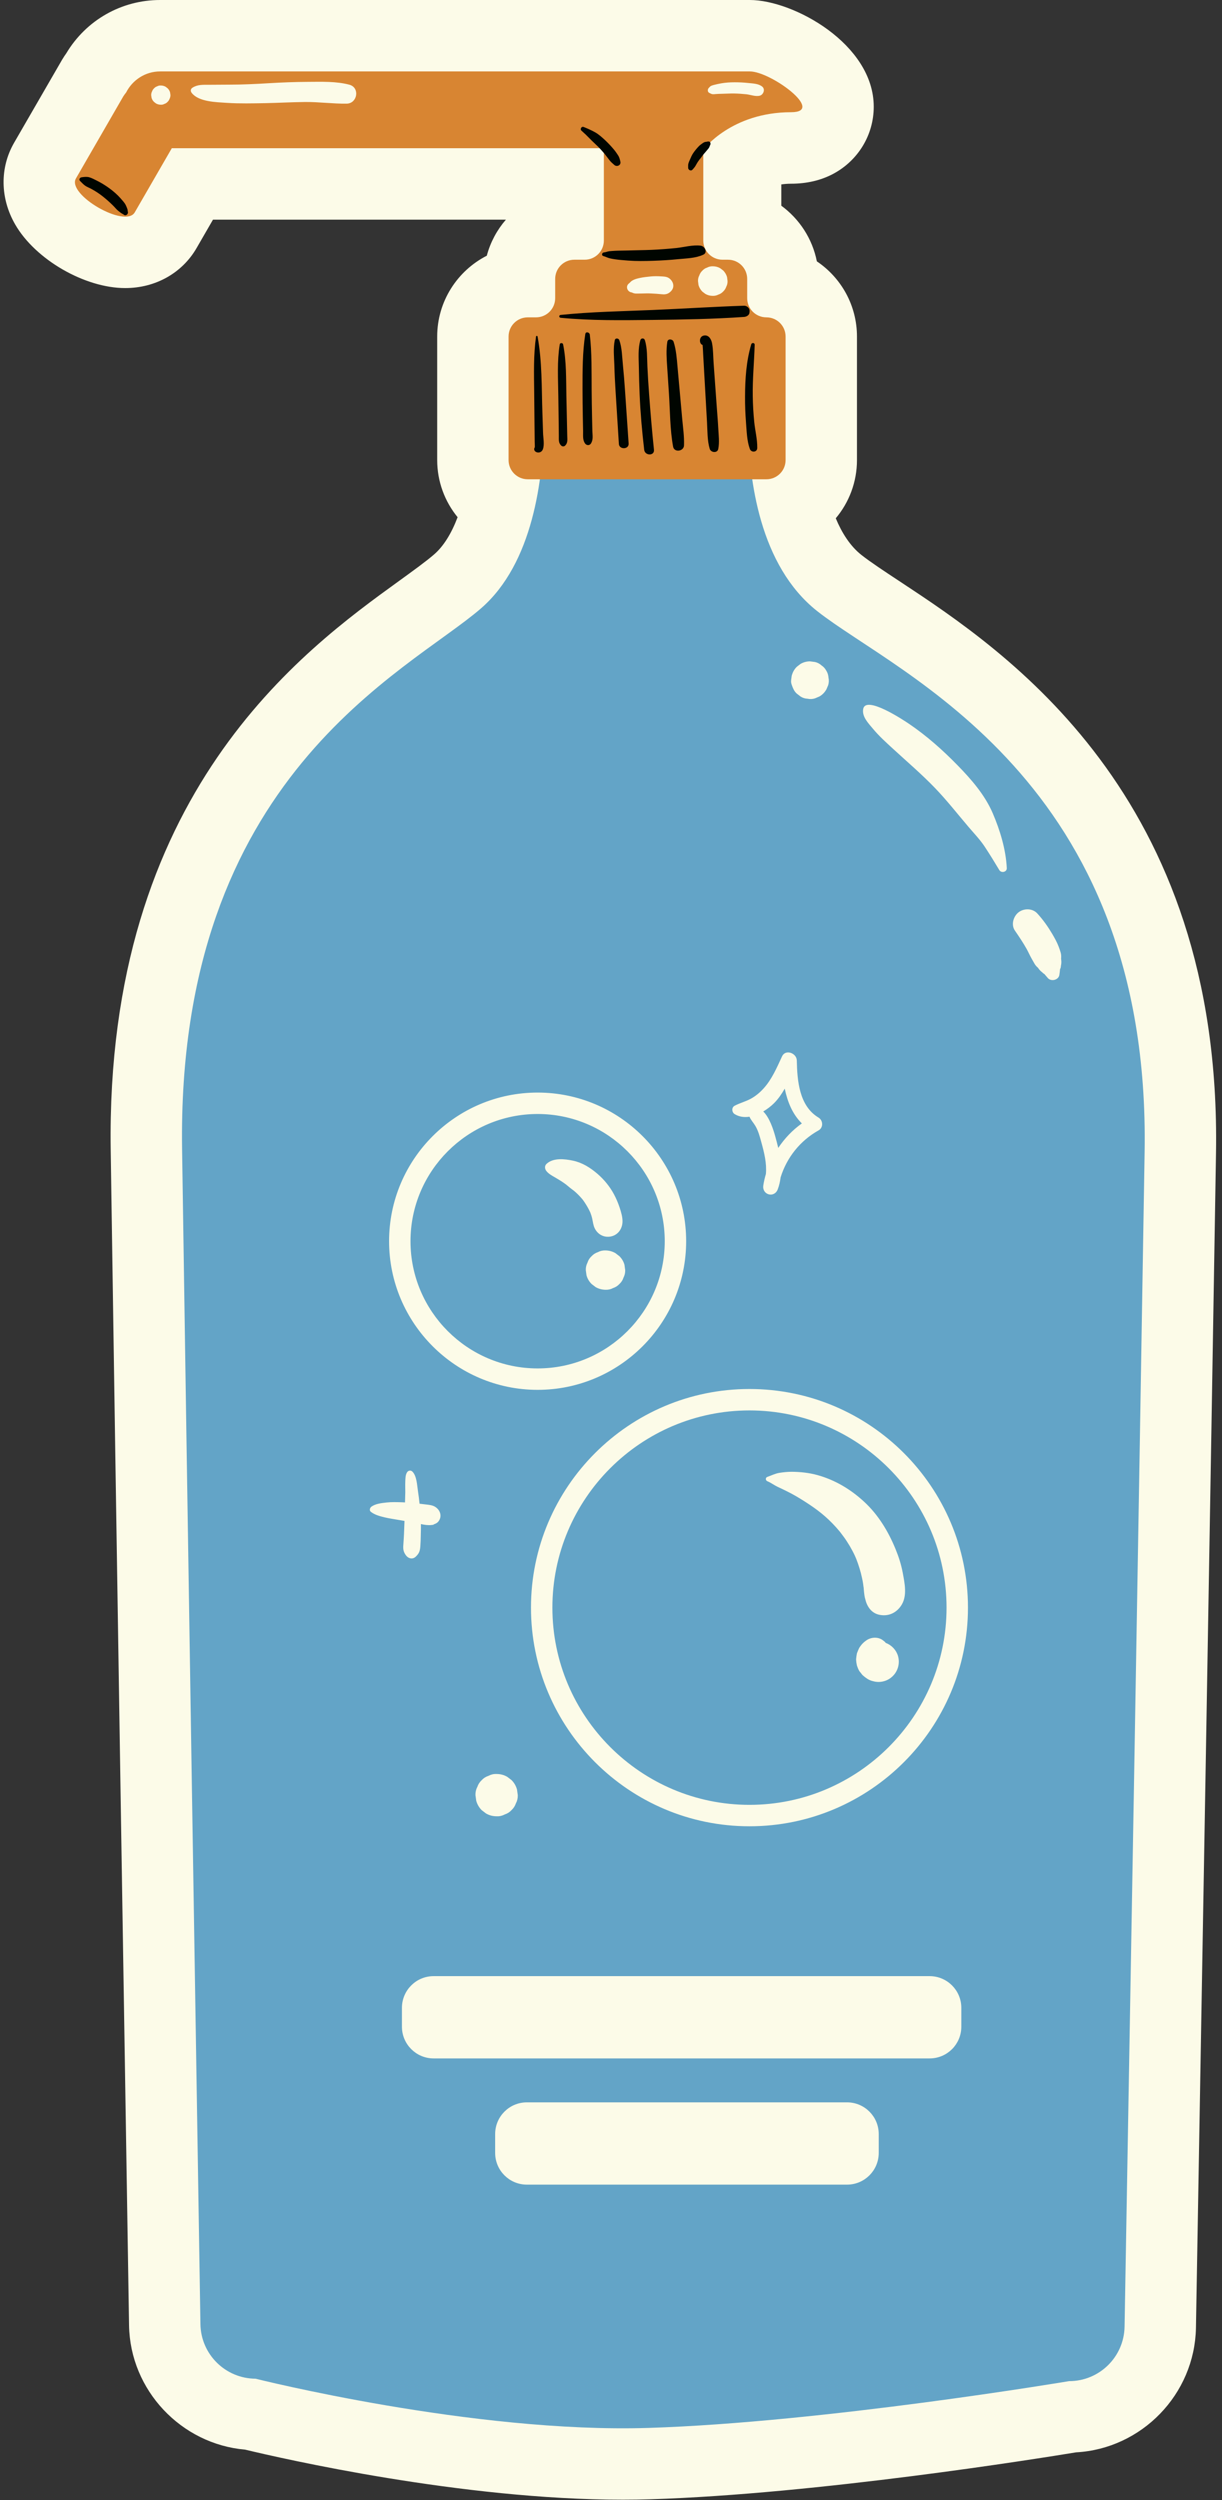 <?xml version="1.0" encoding="UTF-8"?><svg xmlns="http://www.w3.org/2000/svg" xmlns:xlink="http://www.w3.org/1999/xlink" height="350.0" preserveAspectRatio="xMidYMid meet" version="1.0" viewBox="-0.5 0.0 171.2 350.0" width="171.2" zoomAndPan="magnify"><rect x="-0.5" y="0.0" width="171.2" height="350.0" fill="#333333" stroke="none"/><g id="change1_1"><path d="M169.86,161.41c-0.67,41.65-2.21,130.41-2.81,164.51c-0.18,9.3-7.62,16.91-16.8,17.41 c-5.11,0.84-36.25,5.84-59.61,6.57c-1.28,0.04-2.57,0.06-3.88,0.06c-22.55,0-47.63-5.74-52.92-7.01 c-8.94-0.77-16.11-8.29-16.26-17.4c-0.37-22.81-1.89-118.06-2.57-164.55c-0.74-49.96,27.05-70.02,40.4-79.67 c2.03-1.47,3.79-2.74,4.93-3.73c1.29-1.12,2.4-2.89,3.27-5.19c-1.79-2.19-2.86-4.98-2.86-8.01V47.12c0-4.93,2.83-9.22,6.95-11.32 c0.5-1.89,1.43-3.61,2.68-5.05H29.34l-2.3,3.98c-2.03,3.51-5.77,5.6-10,5.6c-5.67,0-12.58-3.99-15.41-8.9 c-2.12-3.67-2.17-7.95-0.15-11.45L8.2,8.36c0.21-0.35,0.41-0.65,0.59-0.9C11.56,2.83,16.5,0,21.94,0h82.61 c6.1,0,17.36,6.16,17.36,14.94c0,3.95-2.19,7.55-5.7,9.41c-1.72,0.91-3.7,1.37-5.88,1.37c-0.5,0-0.96,0.04-1.37,0.1v2.98 c2.53,1.85,4.35,4.61,4.98,7.79c3.39,2.28,5.62,6.15,5.62,10.53v17.29c0,3.1-1.12,5.95-2.97,8.15c0.84,2.02,2,3.88,3.6,5.14 c1.27,1,3.21,2.28,5.46,3.76C140.26,91.1,170.68,111.15,169.86,161.41z" fill="#fcfbe8"/></g><g id="change2_1"><path d="M159.86,161.25c-0.71,44.32-2.33,137.29-2.81,164.5c-0.08,4.23-3.54,7.62-7.78,7.61c0,0-34.35,5.78-58.94,6.55 c-24.59,0.77-55.02-6.89-55.02-6.89c-4.23-0.02-7.66-3.41-7.73-7.63c-0.44-27.17-1.92-120.19-2.57-164.53 c-0.77-52.25,31.61-66.79,41.88-75.69c7.28-6.31,8.74-18.14,8.82-26c0.04-4.3,3.55-7.76,7.85-7.7l13.1,0.17 c4.22,0.05,7.62,3.47,7.65,7.69c0.07,7.85,1.62,19.85,9.67,26.22C125.24,94.45,160.71,108.98,159.86,161.25z" fill="#63a4c7"/></g><g id="change3_1"><path d="M110.33,15.71c-8.34,0-12.3,5.2-12.3,5.28v12.68c0,1.49,1.2,2.69,2.69,2.69h0.77c1.49,0,2.69,1.2,2.69,2.69 v2.69c0,1.49,1.2,2.69,2.69,2.69s2.69,1.2,2.69,2.69v17.29c0,1.49-1.2,2.69-2.69,2.69H73.44c-1.49,0-2.69-1.2-2.69-2.69V47.12 c0-1.49,1.2-2.69,2.69-2.69h1.15c1.49,0,2.69-1.2,2.69-2.69v-2.69c0-1.49,1.2-2.69,2.69-2.69h1.44c1.49,0,2.69-1.2,2.69-2.69V20.99 c0-0.08,0.01-0.16,0.02-0.24H23.57l-5.19,8.98c-1.32,2.28-9.55-2.48-8.24-4.75l6.63-11.48c0.12-0.2,0.26-0.37,0.4-0.55 c0.88-1.74,2.68-2.95,4.77-2.95h82.61C107.52,10,115.21,15.71,110.33,15.71z" fill="#d88532"/></g><g id="change4_1"><path d="M100.13,59.99c0.05,0.94,0.18,1.93,0,2.85c-0.11,0.64-1.03,0.54-1.2,0c-0.35-1.15-0.31-2.56-0.38-3.75 c-0.07-1.29-0.15-2.59-0.22-3.88l-0.22-3.88c-0.03-0.6-0.07-1.19-0.1-1.79c-0.02-0.34-0.03-0.69-0.06-1.04 c0-0.01-0.01-0.1-0.02-0.21c-0.49-0.11-0.56-1.21,0.22-1.32c0.66-0.1,1.01,0.55,1.11,1.1c0.17,0.91,0.15,1.89,0.22,2.81 c0.15,2.04,0.29,4.08,0.44,6.12C99.99,58,100.08,58.99,100.13,59.99z M105.17,59.1c-0.12-1.2-0.19-2.41-0.21-3.62 c-0.04-2.41,0.2-4.81,0.27-7.22c0.01-0.28-0.4-0.32-0.48-0.06c-0.7,2.36-0.86,4.84-0.87,7.29c-0.01,1.21,0.04,2.42,0.13,3.62 c0.1,1.21,0.12,2.59,0.54,3.74c0.2,0.55,1.04,0.49,1.04-0.14C105.61,61.5,105.29,60.29,105.17,59.1z M17.39,29.51 c0-0.09-0.02-0.18-0.05-0.26c-0.06-0.18-0.14-0.36-0.22-0.53c-0.16-0.33-0.45-0.63-0.69-0.91c-0.48-0.55-1.02-1.02-1.61-1.45 c-0.56-0.41-1.15-0.77-1.77-1.08c-0.33-0.16-0.69-0.36-1.04-0.46c-0.35-0.1-0.73-0.05-1.08,0c-0.25,0.03-0.42,0.32-0.21,0.52 c0.23,0.23,0.44,0.46,0.7,0.65c0.27,0.19,0.61,0.31,0.9,0.47c0.55,0.3,1.09,0.65,1.58,1.04c0.5,0.4,0.99,0.83,1.44,1.28 c0.25,0.24,0.46,0.53,0.74,0.75c0.12,0.09,0.24,0.18,0.35,0.27c0.15,0.11,0.31,0.17,0.45,0.28c0.26,0.2,0.61-0.13,0.54-0.41 c-0.01-0.06-0.02-0.08-0.03-0.09C17.39,29.56,17.39,29.54,17.39,29.51z M82.13,19.41c0.39,0.41,0.82,0.78,1.22,1.18 c0.19,0.2,0.38,0.4,0.56,0.61c0.09,0.1,0.17,0.2,0.26,0.3c0.05,0.06,0.1,0.12,0.15,0.19s0.03,0.03,0.06,0.08 c0.16,0.21,0.39,0.5,0.51,0.66c0.2,0.26,0.43,0.45,0.68,0.67c0.37,0.32,0.98,0.02,0.84-0.49c-0.07-0.3-0.14-0.6-0.32-0.87 c-0.18-0.27-0.36-0.54-0.57-0.79c-0.38-0.46-0.79-0.89-1.22-1.3c-0.44-0.41-0.9-0.83-1.43-1.13c-0.52-0.29-1.06-0.53-1.62-0.75 c-0.28-0.11-0.52,0.31-0.3,0.51C81.36,18.64,81.75,19.02,82.13,19.41z M96.51,23.76c0.11-0.13,0.24-0.26,0.34-0.4 c0.1-0.14,0.18-0.31,0.27-0.46c0.09-0.15,0.18-0.3,0.29-0.44c0.05-0.07,0.1-0.13,0.15-0.2c0-0.01,0-0.01,0.01-0.01 c0-0.01,0.01-0.01,0.02-0.02c0.05-0.06,0.1-0.13,0.15-0.19c0.05-0.07,0.1-0.14,0.14-0.2c0.02-0.03,0.04-0.05,0.06-0.08 c0.01-0.02,0.02-0.03,0.03-0.04c0.11-0.14,0.23-0.27,0.34-0.4c0.11-0.12,0.21-0.26,0.32-0.38c0.14-0.16,0.26-0.31,0.3-0.5v0.01 c-0.02,0.05,0.03-0.07,0.03-0.08c0.02-0.05,0.04-0.09,0.07-0.14c0.02-0.11,0.02-0.25-0.07-0.34c-0.13-0.14-0.35-0.07-0.53-0.03 c-0.2-0.01-0.39,0.11-0.55,0.23s-0.34,0.24-0.48,0.39c-0.27,0.28-0.53,0.59-0.75,0.91c-0.2,0.28-0.35,0.62-0.48,0.93 c-0.08,0.19-0.18,0.39-0.23,0.59c-0.05,0.19-0.03,0.41-0.03,0.6C95.92,23.79,96.3,24,96.51,23.76z M97.95,21.75 c0,0-0.01,0.01-0.01,0.01c0,0,0,0,0,0C97.94,21.76,97.94,21.76,97.95,21.75z M84.88,35.17c-0.27,0.03-0.52,0.15-0.78,0.17 c-0.27,0.03-0.37,0.43-0.07,0.51c0.34,0.09,0.62,0.26,0.97,0.33c0.22,0.05,0.44,0.09,0.66,0.12c0.6,0.09,1.22,0.13,1.83,0.18 c1.17,0.09,2.35,0.07,3.53,0.03c1.18-0.04,2.35-0.11,3.52-0.23c1.14-0.11,2.41-0.13,3.46-0.61c0.71-0.29,0.25-1.21-0.35-1.28 c-1.09-0.13-2.29,0.21-3.37,0.33c-1.17,0.12-2.35,0.21-3.52,0.26c-1.13,0.05-2.27,0.05-3.4,0.09c-0.57,0.02-1.13,0.01-1.7,0.04 C85.4,35.12,85.14,35.15,84.88,35.17z M104.5,43.8c0.02-0.18,0.03-0.27,0-0.43c-0.08-0.32-0.42-0.58-0.75-0.57 c-4.28,0.14-8.57,0.42-12.85,0.6c-4.29,0.18-8.58,0.25-12.86,0.69c-0.25,0.03-0.25,0.37,0,0.4c4.28,0.41,8.56,0.35,12.86,0.3 c4.28-0.05,8.57-0.12,12.85-0.42C104.06,44.35,104.45,44.15,104.5,43.8z M75.49,57.78c-0.12-3.55-0.03-7.18-0.68-10.68 c-0.02-0.1-0.19-0.1-0.21,0c-0.37,2.6-0.29,5.23-0.26,7.86c0.01,1.36,0.03,2.71,0.04,4.07c0.01,0.63,0.01,1.25,0.02,1.88 c0,0.31,0,0.63,0.01,0.94c0.01,0.21,0.02,0.42,0.02,0.63c-0.01,0.06-0.01,0.1-0.01,0.14c-0.41,0.68,0.83,1.11,1.14,0.27 c0.24-0.66,0.04-1.6,0.02-2.29C75.55,59.66,75.52,58.72,75.49,57.78z M78.93,59.12c-0.03-1.22-0.05-2.44-0.08-3.66 c-0.05-2.41,0.02-4.88-0.46-7.25c-0.05-0.23-0.43-0.24-0.47,0c-0.39,2.38-0.23,4.84-0.2,7.25c0.02,1.22,0.03,2.44,0.05,3.66 c0.01,0.63,0.02,1.27,0.02,1.9c0.01,0.52-0.07,0.98,0.33,1.36c0.15,0.15,0.41,0.16,0.56,0c0.39-0.39,0.3-0.83,0.29-1.36 C78.96,60.39,78.94,59.75,78.93,59.12z M82.45,58.6c-0.03-1.32-0.05-2.65-0.06-3.97c-0.02-2.58,0.04-5.23-0.26-7.79 c-0.04-0.32-0.56-0.47-0.63-0.08c-0.4,2.53-0.39,5.17-0.39,7.73c0,1.27,0.02,2.55,0.04,3.82c0.01,0.69,0.02,1.37,0.04,2.06 c0.01,0.59-0.08,1.22,0.27,1.71c0.21,0.3,0.63,0.33,0.84,0c0.33-0.54,0.21-1.12,0.19-1.72C82.47,59.77,82.46,59.18,82.45,58.6z M86.77,51.1c-0.12-1.15-0.12-2.38-0.5-3.47c-0.1-0.29-0.57-0.35-0.64,0c-0.24,1.13-0.1,2.32-0.06,3.47 c0.03,1.22,0.09,2.44,0.17,3.66c0.15,2.44,0.31,4.89,0.46,7.33c-0.01,0.89,1.43,0.87,1.37,0l-0.5-7.33 C86.99,53.54,86.89,52.32,86.77,51.1z M90.2,51.3c-0.06-1.19,0.01-2.54-0.36-3.69c-0.1-0.3-0.52-0.31-0.62,0 c-0.35,1.15-0.24,2.5-0.22,3.69c0.02,1.3,0.06,2.6,0.11,3.9c0.11,2.6,0.34,5.19,0.64,7.77c0.1,0.86,1.46,0.88,1.37,0 c-0.27-2.58-0.49-5.18-0.68-7.77C90.34,53.9,90.26,52.6,90.2,51.3z M94.75,55.01c-0.11-1.22-0.22-2.44-0.33-3.66 c-0.1-1.15-0.19-2.39-0.55-3.5c-0.13-0.39-0.8-0.48-0.88,0c-0.18,1.15-0.1,2.34-0.02,3.5c0.08,1.27,0.17,2.53,0.25,3.8 c0.16,2.44,0.14,4.97,0.58,7.38c0.16,0.88,1.54,0.66,1.53-0.21c0.04-1.21-0.14-2.45-0.25-3.65C94.97,57.45,94.86,56.23,94.75,55.01z" fill="#000500"/></g><g id="change1_2"><path d="M138.58,113.85c1.02,2.38,1.84,5.06,1.97,7.68c0.03,0.57-0.78,0.74-1.05,0.28c-0.66-1.11-1.31-2.16-2.02-3.24 c-0.67-1.02-1.49-1.86-2.28-2.79c-1.57-1.84-3.05-3.74-4.73-5.48c-1.85-1.92-3.88-3.65-5.84-5.45c-0.97-0.89-1.98-1.8-2.82-2.81 c-0.64-0.77-1.57-1.7-1.38-2.77c0.34-1.99,5.72,1.59,6.41,2.06c2.47,1.67,4.72,3.67,6.8,5.8 C135.57,109.1,137.48,111.29,138.58,113.85z M135.11,225.07c0,16.88-13.73,30.61-30.61,30.61c-16.88,0-30.61-13.73-30.61-30.61 c0-16.88,13.73-30.61,30.61-30.61C121.38,194.46,135.11,208.19,135.11,225.07z M132.11,225.07c0-15.22-12.39-27.61-27.61-27.61 c-15.22,0-27.61,12.39-27.61,27.61c0,15.22,12.39,27.61,27.61,27.61C119.72,252.68,132.11,240.29,132.11,225.07z M54.01,173.77 c0-11.47,9.34-20.81,20.81-20.81s20.81,9.33,20.81,20.81s-9.34,20.81-20.81,20.81S54.01,185.24,54.01,173.77z M57.01,173.77 c0,9.82,7.99,17.81,17.81,17.81c9.82,0,17.81-7.99,17.81-17.81s-7.99-17.81-17.81-17.81C65,155.96,57.01,163.95,57.01,173.77z M106.48,152.38c1.15-1.26,1.87-2.94,2.58-4.48c0.48-1.06,2.05-0.47,2.07,0.56c0.06,2.85,0.33,6.37,3.04,8c0.66,0.4,0.7,1.42,0,1.8 c-2.59,1.45-4.45,3.81-5.31,6.58c-0.07,0.56-0.19,1.12-0.4,1.67c-0.49,1.27-2.23,0.77-2.02-0.56c0.08-0.54,0.21-1.07,0.36-1.59 c0.14-1.5-0.24-3.01-0.65-4.49c-0.21-0.77-0.42-1.56-0.83-2.25c-0.28-0.47-0.63-0.82-0.82-1.28c-0.71,0.11-1.43,0.03-2.07-0.36 c-0.42-0.25-0.47-0.94,0-1.18c0.71-0.37,1.48-0.57,2.19-0.94C105.32,153.49,105.95,152.97,106.48,152.38z M107.94,154.45 c-0.41,0.41-0.94,0.82-1.51,1.16c0.89,0.85,1.43,2.58,1.67,3.44c0.15,0.54,0.3,1.1,0.43,1.66c0.89-1.33,2-2.5,3.31-3.43 c-1.33-1.31-2.01-3.03-2.4-4.87C109.02,153.14,108.55,153.84,107.94,154.45z M77.23,164.82c0.41,0.24,0.83,0.49,1.22,0.76 c0.09,0.07,0.18,0.13,0.28,0.2c0.05,0.03,0.44,0.31,0.18,0.13s0.11,0.1,0.16,0.14c0.18,0.16,0.36,0.3,0.56,0.45 c0.07,0.05,0.15,0.12,0.23,0.17c0.02,0.01,0.03,0.03,0.05,0.04c0.19,0.16,0.37,0.32,0.55,0.5c0.16,0.16,0.32,0.33,0.47,0.5 c0.08,0.09,0.15,0.18,0.23,0.27c0.01,0.01,0.01,0.02,0.02,0.03c0.29,0.4,0.55,0.82,0.78,1.25c0.09,0.16,0.16,0.33,0.24,0.49 c0.01,0.02,0.02,0.04,0.02,0.05c0.05,0.14,0.1,0.28,0.15,0.43c0.15,0.47,0.18,0.97,0.33,1.44c0.32,0.97,1.21,1.6,2.24,1.46 c1.04-0.14,1.71-0.98,1.77-2.01c0.04-0.65-0.2-1.47-0.41-2.09c-0.21-0.63-0.48-1.26-0.79-1.84c-0.57-1.06-1.37-2.04-2.28-2.83 c-1.02-0.88-2.14-1.59-3.47-1.87c-1.15-0.24-2.76-0.43-3.7,0.46c-0.3,0.29-0.24,0.72,0,1.01C76.36,164.33,76.82,164.59,77.23,164.82 z M85.72,175.44c-0.43-0.25-0.89-0.37-1.39-0.38c-0.38-0.01-0.73,0.06-1.06,0.24c-0.34,0.11-0.64,0.3-0.89,0.57 c-0.27,0.25-0.46,0.54-0.57,0.89c-0.17,0.33-0.25,0.68-0.24,1.06c0.03,0.24,0.07,0.49,0.1,0.73c0.13,0.47,0.37,0.87,0.71,1.21 c0.19,0.14,0.37,0.29,0.56,0.43c0.43,0.25,0.89,0.37,1.39,0.38c0.38,0.01,0.73-0.06,1.06-0.24c0.34-0.11,0.64-0.3,0.89-0.57 c0.27-0.25,0.46-0.54,0.57-0.89c0.17-0.33,0.25-0.68,0.24-1.06c-0.04-0.24-0.07-0.49-0.1-0.73c-0.13-0.47-0.37-0.87-0.71-1.21 C86.09,175.73,85.91,175.58,85.72,175.44z M114.01,206.51c-1.15-0.32-2.4-0.45-3.59-0.46c-0.58,0-1.15,0.06-1.73,0.15 c-0.61,0.1-1.09,0.36-1.67,0.56c-0.32,0.11-0.29,0.5,0,0.62c0.49,0.2,0.93,0.54,1.41,0.77c0.42,0.19,0.84,0.4,1.25,0.6 c0.91,0.44,1.76,0.95,2.61,1.49c1.67,1.07,2.97,2.06,4.35,3.59c0.15,0.17,0.29,0.34,0.44,0.51c0.05,0.06,0.07,0.09,0.1,0.12 c0.03,0.04,0.07,0.09,0.13,0.17c0.3,0.39,0.59,0.78,0.85,1.19c0.27,0.41,0.52,0.83,0.75,1.27c0.13,0.24,0.25,0.48,0.36,0.72 c0.01,0.02,0.14,0.33,0.19,0.44c0.34,0.87,0.62,1.77,0.81,2.68c0.06,0.26,0.11,0.52,0.15,0.79c0.01,0.05,0.07,0.6,0.07,0.49 c0.02,0.2,0.04,0.4,0.05,0.6c0.03,0.35,0.23,1.68,0.11,0.62c0.13,1.17,0.75,2.35,2,2.63c1.24,0.28,2.38-0.21,3.08-1.25 c0.92-1.33,0.51-3.17,0.24-4.63c-0.21-1.14-0.57-2.25-1.01-3.32c-1.01-2.46-2.41-4.78-4.38-6.6 C118.7,208.52,116.49,207.19,114.01,206.51z M123.58,230c-0.03-0.04-0.06-0.09-0.1-0.13l-0.01-0.01c-0.06-0.06-0.33-0.26-0.39-0.3 c-0.45-0.29-1.04-0.35-1.55-0.21c-0.18,0.05-0.44,0.15-0.62,0.28c-0.35,0.25-0.47,0.35-0.64,0.57c0.03-0.04,0.07-0.09,0.1-0.13 c-0.02,0.02-0.05,0.04-0.07,0.07c-0.14,0.16-0.27,0.33-0.39,0.51c-0.02,0.03-0.04,0.06-0.05,0.09c-0.1,0.2-0.18,0.41-0.26,0.61 c-0.03,0.06-0.05,0.12-0.06,0.19c-0.04,0.24-0.08,0.48-0.1,0.73c0,0.03,0,0.06,0,0.09c0.01,0.25,0.05,0.5,0.1,0.74 c0.01,0.03,0.01,0.06,0.02,0.09c0.08,0.24,0.17,0.47,0.29,0.69c0.06,0.12,0.19,0.26,0.25,0.33c0.06,0.08,0.17,0.24,0.27,0.33 c0.19,0.17,0.4,0.34,0.62,0.48c0.25,0.16,0.54,0.29,0.84,0.35c0.5,0.14,1.01,0.14,1.51,0c0.48-0.13,0.9-0.38,1.25-0.73 c0.72-0.71,1-1.78,0.73-2.76C125.08,231.01,124.42,230.32,123.58,230z M56.1,214.74c-0.02,0.5-0.06,1-0.09,1.51 c-0.05,0.61-0.01,1,0.37,1.51c0.34,0.45,0.92,0.59,1.36,0.18c0.49-0.46,0.6-0.81,0.65-1.47c0.04-0.5,0.05-1,0.06-1.5 c0.02-0.54,0.02-1.07,0.02-1.6c0.5,0.11,1.01,0.19,1.5,0.13c0.02,0,0.03,0,0.05-0.01c0.08-0.01,0.16-0.01,0.24-0.03 c-0.01-0.01-0.01-0.03-0.02-0.04c0.27-0.08,0.53-0.21,0.7-0.44c0.51-0.68,0.26-1.5-0.38-1.96c-0.43-0.31-0.93-0.34-1.44-0.4 c-0.28-0.04-0.56-0.07-0.84-0.1c-0.06-0.58-0.13-1.16-0.22-1.73c-0.13-0.82-0.16-2.16-0.79-2.77c-0.23-0.22-0.57-0.16-0.74,0.1 c-0.24,0.37-0.23,0.87-0.25,1.31c-0.02,0.5,0,1,0,1.5c-0.01,0.47-0.02,0.94-0.04,1.41c-0.13-0.01-0.26-0.02-0.39-0.02 c-0.73-0.02-1.47-0.05-2.19,0.03c-0.69,0.08-1.53,0.16-2.12,0.58c-0.21,0.15-0.34,0.52-0.09,0.72c0.54,0.43,1.27,0.62,1.93,0.78 c0.7,0.17,1.43,0.26,2.14,0.39c0.21,0.04,0.43,0.07,0.65,0.11C56.15,213.54,56.13,214.14,56.1,214.74z M70.57,248.76 c-0.46-0.27-0.96-0.4-1.5-0.4c-0.41-0.02-0.79,0.07-1.14,0.26c-0.37,0.12-0.69,0.32-0.95,0.61c-0.29,0.27-0.49,0.59-0.61,0.95 c-0.19,0.35-0.27,0.73-0.26,1.14c0.04,0.26,0.07,0.53,0.11,0.79c0.14,0.5,0.39,0.94,0.76,1.31c0.2,0.15,0.4,0.31,0.6,0.46 c0.46,0.27,0.96,0.4,1.5,0.4c0.41,0.02,0.79-0.07,1.14-0.26c0.37-0.12,0.69-0.32,0.95-0.61c0.29-0.27,0.49-0.59,0.61-0.95 c0.19-0.35,0.27-0.73,0.26-1.14c-0.04-0.26-0.07-0.53-0.11-0.79c-0.14-0.5-0.39-0.94-0.76-1.31 C70.97,249.07,70.77,248.91,70.57,248.76z M129.74,276.66H60.25c-2.45,0-4.44,1.99-4.44,4.44v2.64c0,2.45,1.99,4.44,4.44,4.44h69.49 c2.46,0,4.44-1.99,4.44-4.44v-2.64C134.18,278.65,132.19,276.66,129.74,276.66z M118.17,294.33H73.31c-2.45,0-4.44,1.99-4.44,4.44 v2.64c0,2.45,1.99,4.44,4.44,4.44h44.86c2.45,0,4.44-1.99,4.44-4.44v-2.64C122.61,296.32,120.62,294.33,118.17,294.33z M148.16,134.2c0.03-0.29,0.02-0.59-0.08-0.9c-0.08-0.26-0.16-0.51-0.26-0.76c-0.23-0.62-0.56-1.2-0.89-1.77 c-0.61-1.03-1.3-2.01-2.11-2.89c-0.67-0.73-1.86-0.74-2.62-0.16c-0.73,0.57-1.08,1.75-0.51,2.57c0.58,0.84,1.15,1.69,1.65,2.58 c0.24,0.44,0.44,0.9,0.69,1.34c0.12,0.22,0.25,0.43,0.37,0.65c0.14,0.26,0.32,0.46,0.52,0.63c0.15,0.22,0.31,0.42,0.52,0.58 c0.03,0.02,0.05,0.04,0.07,0.05c0.05,0.06,0.1,0.11,0.17,0.16c0.05,0.04,0.09,0.06,0.14,0.09c0.16,0.19,0.32,0.38,0.49,0.57 c0.46,0.51,1.47,0.27,1.6-0.42c0.05-0.28,0.07-0.55,0.1-0.83c0.03-0.07,0.07-0.14,0.09-0.21c0.03-0.2,0.04-0.31,0.05-0.37 c0.01-0.05,0.03-0.11,0.03-0.16C148.21,134.7,148.19,134.45,148.16,134.2z M110.43,95.91c0,0.01,0,0.01,0.01,0.02 c0.16,0.45,0.32,0.84,0.68,1.17c0.18,0.14,0.36,0.27,0.53,0.41c0.3,0.19,0.63,0.3,0.98,0.31c0.35,0.08,0.7,0.06,1.05-0.05 c0.21-0.09,0.42-0.18,0.63-0.27c0.4-0.23,0.71-0.55,0.95-0.95c0.09-0.21,0.18-0.42,0.27-0.63c0.1-0.35,0.12-0.7,0.04-1.05 c-0.02-0.35-0.12-0.68-0.31-0.98c-0.17-0.31-0.39-0.55-0.68-0.74c-0.25-0.23-0.55-0.39-0.9-0.47c-0.23-0.03-0.47-0.06-0.7-0.09 c-0.48,0-0.92,0.12-1.33,0.36c-0.18,0.14-0.36,0.27-0.53,0.41c-0.33,0.33-0.55,0.72-0.68,1.16c-0.04,0.12-0.03,0.17-0.06,0.37 c-0.05,0.39-0.11,0.57,0.05,1.01C110.43,95.9,110.43,95.9,110.43,95.91z M22.98,12.36c-0.09-0.07-0.18-0.14-0.27-0.21 c-0.21-0.12-0.44-0.18-0.68-0.18c-0.19-0.01-0.36,0.03-0.52,0.12c-0.17,0.05-0.31,0.15-0.43,0.28c-0.13,0.12-0.22,0.27-0.28,0.43 c-0.08,0.16-0.12,0.33-0.12,0.52c0.02,0.12,0.03,0.24,0.05,0.36c0.06,0.23,0.18,0.43,0.35,0.59c0.09,0.07,0.18,0.14,0.27,0.21 c0.21,0.12,0.44,0.18,0.68,0.18c0.19,0.01,0.36-0.03,0.52-0.12c0.17-0.05,0.31-0.15,0.43-0.28c0.13-0.12,0.22-0.27,0.28-0.43 c0.08-0.16,0.12-0.33,0.12-0.52c-0.01-0.12-0.03-0.24-0.05-0.36C23.27,12.72,23.15,12.52,22.98,12.36z M48.45,11.86 c-1.83-0.49-3.92-0.41-5.81-0.4c-1.83,0.01-3.66,0.08-5.48,0.19c-1.82,0.11-3.65,0.2-5.47,0.2c-0.98,0-1.95,0.01-2.93,0.02 c-0.81,0-1.61-0.05-2.31,0.42c-0.27,0.18-0.28,0.48-0.09,0.72c0.98,1.26,3.44,1.29,4.91,1.39c1.82,0.12,3.65,0.07,5.47,0.04 c1.83-0.04,3.65-0.14,5.48-0.16c1.96-0.02,3.92,0.26,5.87,0.23C49.59,14.47,49.94,12.26,48.45,11.86z M98.88,13.01 c0.17,0.07,0.29,0.17,0.48,0.18c0.13,0.01,0.26-0.01,0.39-0.02c0.3-0.02,0.61-0.04,0.91-0.04c0.57-0.01,1.14-0.05,1.71-0.04 s1.14,0.05,1.71,0.11c0.59,0.07,1.32,0.36,1.89,0.19c0.49-0.15,0.77-0.89,0.32-1.26c-0.52-0.43-1.31-0.44-1.96-0.51 c-0.63-0.07-1.27-0.1-1.9-0.1c-0.64,0-1.28,0.04-1.9,0.15c-0.3,0.05-0.6,0.12-0.89,0.19c-0.15,0.04-0.3,0.07-0.44,0.13 c-0.19,0.07-0.27,0.18-0.41,0.33C98.61,12.51,98.61,12.89,98.88,13.01z M97.89,40.82c0.14,0.11,0.28,0.22,0.42,0.32 c0.32,0.19,0.67,0.28,1.04,0.28c0.28,0.01,0.55-0.05,0.8-0.18c0.26-0.08,0.48-0.23,0.67-0.43c0.2-0.19,0.34-0.41,0.43-0.67 c0.13-0.25,0.19-0.51,0.18-0.8l-0.07-0.55c-0.1-0.35-0.28-0.65-0.53-0.91c-0.14-0.11-0.28-0.22-0.42-0.32 c-0.32-0.19-0.67-0.28-1.04-0.28c-0.28-0.01-0.55,0.05-0.8,0.18c-0.26,0.08-0.48,0.23-0.67,0.43c-0.2,0.19-0.34,0.41-0.43,0.67 c-0.13,0.25-0.19,0.51-0.18,0.8c0.02,0.18,0.05,0.37,0.07,0.55C97.46,40.26,97.64,40.56,97.89,40.82z M87.86,40.91 c0,0,0.27,0.08,0.12,0.01l-0.02-0.02c0.21,0.15,0.46,0.21,0.76,0.2c0.23-0.01,0.46,0,0.68-0.01c0.46-0.01,0.92-0.03,1.38,0 c0.46,0.02,0.92,0.05,1.38,0.1c0.41,0.05,0.79,0.03,1.14-0.24c0.3-0.23,0.53-0.53,0.53-0.94c0.01-0.44-0.28-0.86-0.64-1.09 c-0.33-0.21-0.74-0.21-1.12-0.23c-0.46-0.03-0.92-0.03-1.38,0.01c-0.53,0.05-1.06,0.11-1.58,0.22c-0.46,0.1-1.05,0.26-1.36,0.64 c-0.07,0.06-0.14,0.12-0.2,0.18C87.15,40.12,87.37,40.76,87.86,40.91z" fill="#fcfbe8"/></g></svg>